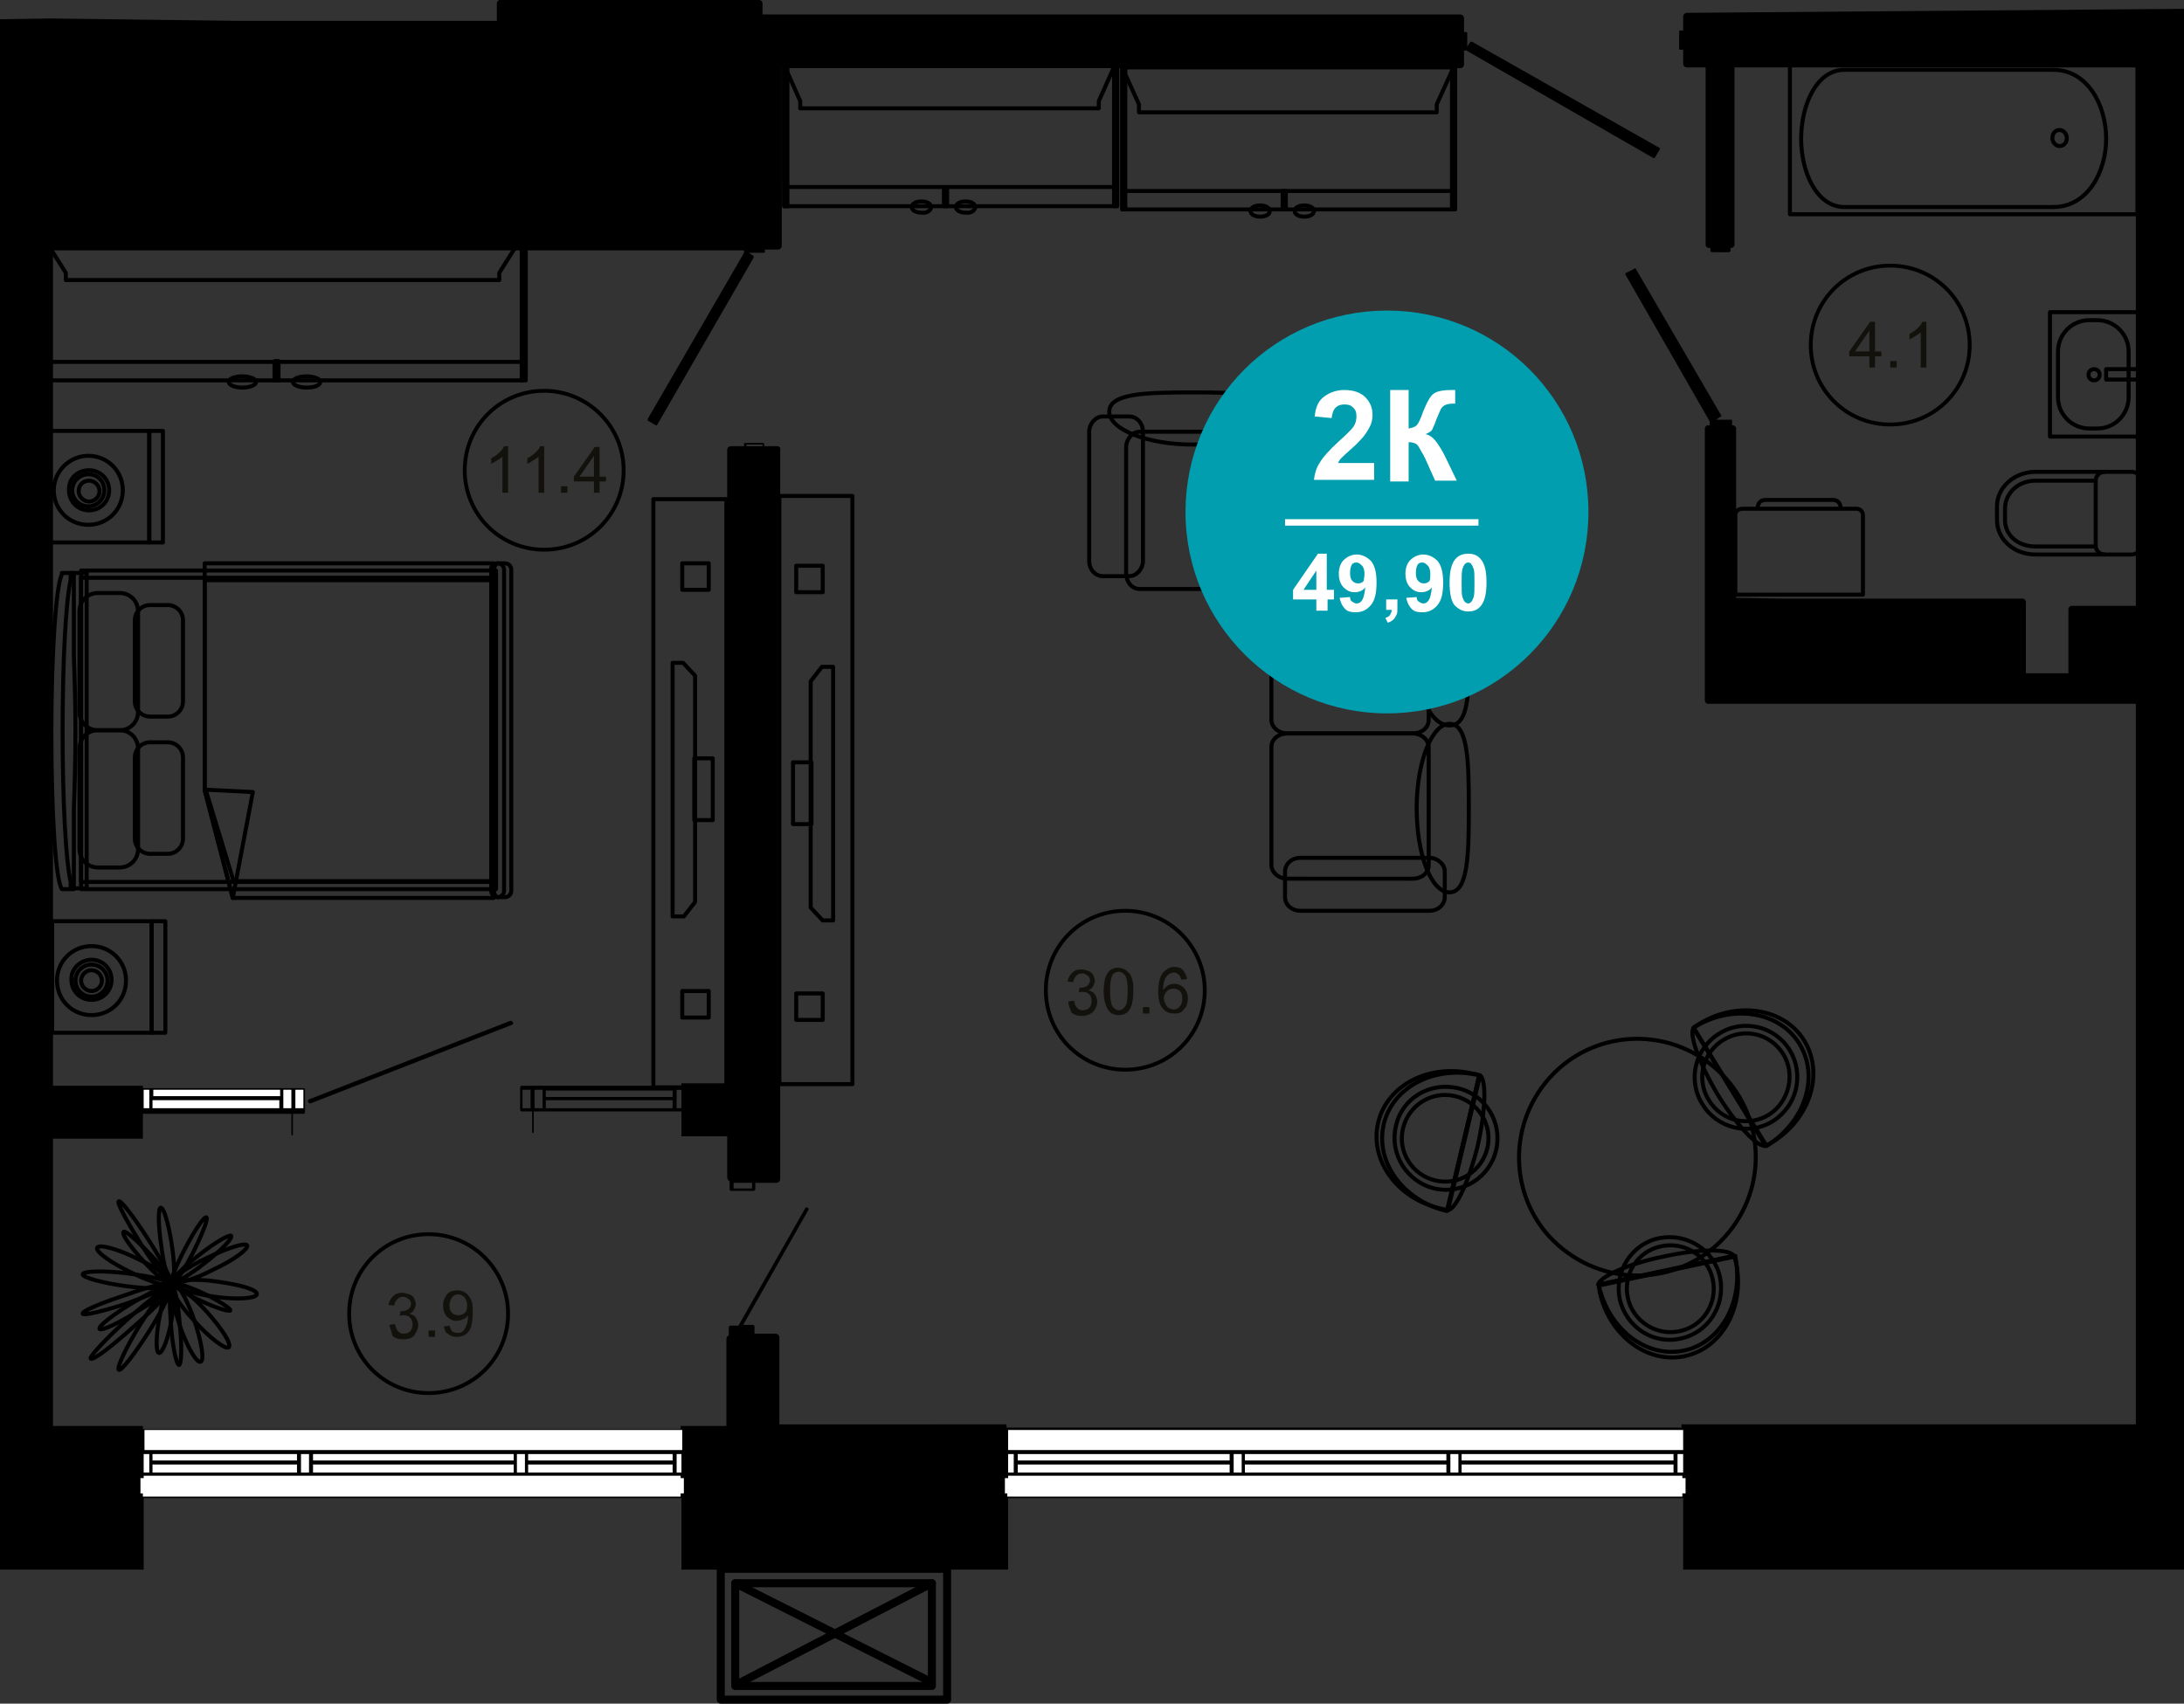 <?xml version="1.0" encoding="utf-8"?>
<!-- Generator: Adobe Illustrator 26.2.1, SVG Export Plug-In . SVG Version: 6.00 Build 0)  -->
<svg version="1.1" id="Слой_1" xmlns="http://www.w3.org/2000/svg" xmlns:xlink="http://www.w3.org/1999/xlink" x="0px" y="0px"
	 viewBox="0 0 272.1 212.3" style="enable-background:new 0 0 272.1 212.3;" xml:space="preserve">
<rect x="0" y="0" width="272.1" height="212.3" fill="#333333" stroke="none"/>
<style type="text/css">
	.st0{fill:#FFFFFF;}
	.st1{fill:none;stroke:#000000;stroke-width:0.5;stroke-linecap:round;stroke-linejoin:round;stroke-miterlimit:10;}
	.st2{fill:none;stroke:#000000;stroke-width:0.48;stroke-linecap:round;stroke-linejoin:round;stroke-miterlimit:10;}
	.st3{fill:#13110C;}
	.st4{fill:none;stroke:#000000;stroke-linecap:round;stroke-linejoin:round;stroke-miterlimit:10;}
	.st5{fill:#009EAE;}
	.st6{enable-background:new    ;}
</style>
<path d="M0,195.6h17.9v-8.9h67v8.9h40.7v-8.9h84.1v8.9h62.4V1.1l-61.9,0.5c-0.3,0-0.5,0.2-0.5,0.5v1.7h-0.4c-0.1,0-0.1,0.1-0.1,0.1
	v2.2c0,0.1,0.1,0.1,0.1,0.1h0.4v1.7c0,0.3,0.2,0.5,0.5,0.5h2.3v22.1c0,0.2,0.2,0.4,0.4,0.4h0.2v0.4c0,0.1,0.1,0.1,0.1,0.1h2.3
	c0.1,0,0.1-0.1,0.1-0.1v-0.4h0.1c0.2,0,0.4-0.2,0.4-0.4V8.4h50v67.1h-8c-0.2,0-0.4,0.2-0.4,0.4v8h-5.3V75c0-0.2-0.2-0.4-0.4-0.4
	h-29.8l-5.9-0.1V53.4c0-0.2-0.2-0.4-0.4-0.4h-0.1v-0.6c0-0.1-0.1-0.1-0.1-0.1h-1.9l0.6-0.4c0.1,0,0.1-0.1,0-0.2l-10.6-18.2
	c0-0.1-0.1-0.1-0.2,0l-1,0.5c0,0-0.1,0-0.1,0.1v0.1L213,52.5V53h-0.2c-0.2,0-0.4,0.2-0.4,0.4v21.7v12.2c0,0.2,0.2,0.4,0.4,0.4h39
	h14.3v89.8h-56.6v0.4h-84.1v-0.4H97.1v-10.8c0-0.3-0.2-0.5-0.5-0.5H94v-0.9c0-0.1-0.1-0.2-0.2-0.2h-1.2l8.1-14.3
	c0.1-0.1,0-0.3-0.1-0.3c-0.1-0.1-0.3,0-0.3,0.1L92,165.2h-1c-0.1,0-0.2,0.1-0.2,0.2v1c-0.2,0.1-0.3,0.3-0.3,0.5v10.8h-5.7v0.4h-67
	v-0.4H6.6v-35.8h11.2v-3.1h0.9H35h1.3v2.6c0,0.1,0.1,0.1,0.1,0.1l0.1-0.1v-2.6h1.3c0.1,0,0.2-0.1,0.2-0.2v-2.8
	c0-0.1-0.1-0.2-0.2-0.2h-1.4H35H18.7h-0.9v-0.3H6.6V31.2h86.1v0.3l-12,20.7c0,0.1,0,0.1,0,0.2l1,0.6c0,0,0,0,0.1,0l0,0
	c0,0,0.1,0,0.1-0.1l12-20.8c0-0.1,0-0.1,0-0.2l-0.6-0.4h1.9c0.1,0,0.1-0.1,0.1-0.1v-0.3h1.6c0.3,0,0.5-0.2,0.5-0.5V8.5h84.5
	c0.3,0,0.5-0.2,0.5-0.5V6.3h0.3L206,19.7c0,0,0,0,0.1,0c0,0,0.1,0,0.1-0.1l0.6-1v-0.1c0,0,0-0.1-0.1-0.1L183.4,5.2
	c-0.1,0-0.1,0-0.2,0l-0.4,0.6V4.1c0-0.1-0.1-0.1-0.1-0.1h-0.3V2.3c0-0.3-0.2-0.5-0.5-0.5H95V0.4C95,0.2,94.8,0,94.6,0H62.3
	c-0.2,0-0.4,0.2-0.4,0.4v2.2H29.6L6.2,2.3L0,2.4"/>
<path d="M96.8,55.6h-1.6v-0.3c0-0.1-0.1-0.1-0.1-0.1h-2.3c-0.1,0-0.1,0.1-0.1,0.1v0.3h-1.6c-0.3,0-0.5,0.2-0.5,0.5V135h-5.7v0.3
	h-0.8H67.8h-1.4H65c-0.1,0-0.2,0.1-0.2,0.2v2.8c0,0.1,0.1,0.2,0.2,0.2h1.3v2.6c0,0.1,0.1,0.1,0.1,0.1l0.1-0.1v-2.6h1.3h16.3h0.8v3.1
	h5.7v5.1c0,0.2,0.1,0.4,0.3,0.5v1c0,0.1,0.1,0.2,0.2,0.2h2.8c0.1,0,0.2-0.1,0.2-0.2v-0.8h2.6c0.3,0,0.5-0.2,0.5-0.5V56.2
	C97.3,55.8,97.1,55.6,96.8,55.6z M93,55.4h2v0.2h-2V55.4z M83.8,136.7H68v-0.8h15.8V136.7z M68,137.1h15.8v1H68V137.1z M65.1,135.8
	h1v2.3h-1V135.8z M66.6,135.8h1v2.3h-1V135.8z M84.3,138.1v-2.3h0.6v2.3H84.3z M93.7,148.1h-2.3v-0.7h2.3V148.1z"/>
<path d="M63.6,127.2L38.5,137c-0.1,0-0.2,0.2-0.1,0.3c0,0.1,0.1,0.2,0.2,0.2h0.1l25.1-9.8c0.1,0,0.2-0.2,0.1-0.3
	S63.8,127.2,63.6,127.2z"/>
<polygon points="92.9,31.7 93.7,32.2 81.8,52.8 81,52.3 "/>
<rect x="93" y="31.2" width="2" height="0.2"/>
<rect x="19.1" y="135.8" class="st0" width="15.8" height="0.8"/>
<rect x="36.8" y="135.8" class="st0" width="1" height="2.3"/>
<rect x="35.3" y="135.8" class="st0" width="1" height="2.3"/>
<rect x="19" y="137.1" class="st0" width="15.8" height="1"/>
<rect x="17.9" y="135.8" class="st0" width="0.7" height="2.3"/>
<path d="M92.1,165.6L92.1,165.6c0.1,0.1,0.1,0.1,0.2,0.1c0.1,0,0.1,0,0.2-0.1h1.2v0.7h-2.3v-0.7H92.1z"/>
<polygon points="202.9,34.1 203.6,33.7 214,51.7 213.2,52.2 "/>
<rect x="213.4" y="52.5" width="2" height="0.4"/>
<rect x="182.1" y="182.5" class="st0" width="26.4" height="1"/>
<rect x="155.1" y="182.5" class="st0" width="25.1" height="1"/>
<rect x="126.8" y="182.5" class="st0" width="26.4" height="1"/>
<rect x="17.9" y="181.2" class="st0" width="0.7" height="2.3"/>
<rect x="19" y="181.2" class="st0" width="18" height="0.8"/>
<rect x="19" y="182.5" class="st0" width="18" height="1"/>
<rect x="37.5" y="181.2" class="st0" width="1" height="2.3"/>
<polygon class="st0" points="60,181.2 64,181.2 64,182 39,182 39,181.2 "/>
<rect x="39" y="182.5" class="st0" width="25" height="1"/>
<rect x="64.4" y="181.2" class="st0" width="1" height="2.3"/>
<rect x="65.8" y="181.2" class="st0" width="18" height="0.8"/>
<rect x="65.8" y="182.5" class="st0" width="18" height="1"/>
<rect x="84.3" y="181.2" class="st0" width="0.6" height="2.3"/>
<path d="M125,186.1H85.5v-1.9h5.4c0.1,0,0.1,0,0.2,0h5.6c0.1,0,0.1,0,0.2,0h28L125,186.1L125,186.1z"/>
<rect x="125.6" y="181.2" class="st0" width="0.7" height="2.3"/>
<rect x="126.8" y="181.2" class="st0" width="26.4" height="0.8"/>
<rect x="153.7" y="181.2" class="st0" width="1" height="2.3"/>
<rect x="155.1" y="181.2" class="st0" width="25.1" height="0.8"/>
<rect x="180.7" y="181.2" class="st0" width="1" height="2.3"/>
<rect x="182.1" y="181.2" class="st0" width="26.4" height="0.8"/>
<rect x="209" y="181.2" class="st0" width="0.7" height="2.3"/>
<path d="M251.5,77.6v6.6C250.9,83.3,251.2,80,251.5,77.6z"/>
<rect x="209.4" y="4.2" width="0.3" height="1.9"/>
<rect x="213.4" y="31.1" width="2" height="0.3"/>
<polygon class="st0" points="209.7,180.7 208.8,180.7 181.9,180.7 180.4,180.7 154.8,180.7 153.4,180.7 126.5,180.7 125.6,180.7 
	125.6,178.2 209.7,178.2 209.7,180.7 "/>
<polygon class="st0" points="84.9,180.7 84.1,180.7 65.6,180.7 64.2,180.7 60,180.7 38.8,180.7 37.4,180.7 18.9,180.7 18,180.7 
	18,178.2 85,178.2 85,180.7 "/>
<rect x="182.4" y="4.2" width="0.2" height="1.9"/>
<polygon class="st0" points="17.5,186.1 17.5,184.2 17.9,184.2 17.9,183.9 18.8,183.9 37.3,183.9 38.7,183.9 64.1,183.9 65.5,183.9 
	84.8,183.9 84.8,184.2 85.2,184.2 85.2,186.1 84.8,186.1 84.8,186.5 17.8,186.5 17.8,186.1 "/>
<polygon class="st0" points="125.2,186.1 125.2,184.2 125.6,184.2 125.6,183.9 153.4,183.9 154.8,183.9 180.4,183.9 181.8,183.9 
	208.7,183.9 209.6,183.9 209.6,184.2 210,184.2 210,186.1 209.6,186.1 209.6,186.5 125.5,186.5 125.5,186.1 "/>
<polygon points="182.9,6.2 183.4,5.4 206.5,18.7 206,19.5 "/>
<g>
	<path class="st1" d="M21.5,159.8c-0.2-0.3,1.2-1.8,3.3-3.4c2-1.6,3.8-2.6,4-2.4c0.2,0.3-1.2,1.8-3.3,3.4
		C23.5,159,21.7,160,21.5,159.8L21.5,159.8z"/>
	<path class="st1" d="M21.5,159.7c0.4,0.1,0.3,2.1-0.1,4.6c-0.4,2.5-1.2,4.4-1.6,4.3c-0.4-0.1-0.4-2.1,0.1-4.6
		C20.3,161.5,21,159.7,21.5,159.7L21.5,159.7z"/>
	<path class="st1" d="M14.8,149.7c0.3-0.1,1.9,2,3.7,4.8s3,5.2,2.8,5.4c-0.3,0.1-1.9-2-3.7-4.8C15.8,152.2,14.5,149.8,14.8,149.7
		L14.8,149.7z"/>
	<path class="st1" d="M21.6,160c0.5-0.2,1.7,1.9,2.6,4.5c0.9,2.7,1.3,5,0.8,5.2s-1.7-1.9-2.6-4.5C21.5,162.4,21.1,160.1,21.6,160
		L21.6,160z"/>
	<path class="st1" d="M20,150.5c0.4-0.1,1,2,1.4,4.6s0.4,4.8,0,4.9c-0.3,0-1-2.1-1.3-4.7C19.7,152.7,19.7,150.6,20,150.5L20,150.5z"
		/>
	<path class="st1" d="M12.1,155.5c0.2-0.5,2.5,0.1,5.1,1.4c2.6,1.2,4.5,2.6,4.3,3.1s-2.5-0.1-5.1-1.4
		C13.9,157.4,11.9,156,12.1,155.5L12.1,155.5z"/>
	<path class="st1" d="M21.5,160c0.2,0.3-1.7,1.8-4.2,3.3c-2.5,1.6-4.7,2.6-4.9,2.3s1.7-1.8,4.2-3.3C19.2,160.8,21.4,159.7,21.5,160
		L21.5,160z"/>
	<path class="st1" d="M21.7,160c0.1-0.2,1.8,0.3,3.7,1.2c1.9,0.9,3.4,1.9,3.3,2.1c-0.1,0.2-1.8-0.3-3.7-1.2
		C23.1,161.2,21.6,160.3,21.7,160L21.7,160z"/>
	<path class="st1" d="M21.7,159.7c-0.2-0.5,1.6-1.8,4.2-3c2.5-1.2,4.7-1.9,4.9-1.5s-1.6,1.8-4.2,3C24.1,159.5,21.9,160.1,21.7,159.7
		L21.7,159.7z"/>
	<path class="st1" d="M21.5,160.2c0.2,0.2-1.8,2.5-4.7,5c-2.8,2.5-5.2,4.4-5.5,4.1c-0.2-0.2,1.9-2.5,4.7-5
		C18.8,161.8,21.2,160,21.5,160.2L21.5,160.2z"/>
	<path class="st1" d="M10.3,158.8c0-0.4,2.6-0.5,5.7-0.1c3.1,0.4,5.6,1,5.6,1.5c-0.1,0.4-2.6,0.5-5.7,0.1
		C12.8,159.9,10.3,159.2,10.3,158.8L10.3,158.8z"/>
	<path class="st1" d="M21.5,160.2c0.4-0.3,2.3,1.1,4.2,3.2c1.9,2.1,3.2,4.1,2.8,4.5c-0.4,0.3-2.3-1.1-4.2-3.2
		C22.3,162.6,21.1,160.6,21.5,160.2L21.5,160.2z"/>
	<path class="st1" d="M25.7,151.7c0.3,0.1-0.5,2.1-1.7,4.5c-1.2,2.3-2.4,4.1-2.7,4s0.5-2.2,1.7-4.5S25.4,151.6,25.7,151.7
		L25.7,151.7z"/>
	<path class="st1" d="M21.8,160c0-0.5,2.4-0.7,5.2-0.3c2.9,0.4,5.1,1,5,1.6c-0.1,0.5-2.4,0.7-5.2,0.3
		C23.9,161.2,21.7,160.5,21.8,160L21.8,160z"/>
	<path class="st1" d="M15.4,153.5c0.2-0.2,1.7,1.1,3.4,2.9s2.8,3.5,2.6,3.7c-0.3,0.2-1.8-1.1-3.5-2.9
		C16.3,155.4,15.1,153.8,15.4,153.5L15.4,153.5z"/>
	<path class="st1" d="M14.8,170.7c-0.3-0.2,0.9-2.8,2.7-5.7c1.8-2.9,3.6-5.2,3.9-5c0.3,0.2-0.9,2.8-2.7,5.7
		C16.8,168.7,15.1,170.9,14.8,170.7L14.8,170.7z"/>
	<path class="st1" d="M21.4,160.1c0.3,0,0.8,2.2,1,5c0.3,2.7,0.2,5-0.1,5s-0.8-2.2-1-5C21.1,162.4,21.1,160.1,21.4,160.1L21.4,160.1
		z"/>
	<path class="st1" d="M21.2,160c0.1,0.3-2.3,1.3-5.3,2.4c-3,1-5.6,1.6-5.6,1.3c-0.1-0.3,2.2-1.3,5.3-2.3
		C18.6,160.3,21.2,159.7,21.2,160L21.2,160z"/>
</g>
<g>
	<g>
		<polygon class="st1" points="138.9,25.7 138.9,25.7 97.7,25.7 97.7,25.7 97.7,23.4 97.7,8.1 99.7,12.6 99.7,13.5 136.9,13.5 
			136.9,12.6 138.9,8.1 138.9,23.4 		"/>
		<g>
			<rect x="97.7" y="7.9" class="st1" width="41.2" height="15.4"/>
		</g>
	</g>
	<rect x="97.7" y="23.4" class="st1" width="0.4" height="2.3"/>
	<rect x="117.6" y="23.4" class="st1" width="0.4" height="2.3"/>
	<rect x="138.8" y="23.4" class="st1" width="0.4" height="2.3"/>
	<rect x="97.7" y="7.9" class="st1" width="0.4" height="15.4"/>
	<rect x="138.8" y="7.9" class="st1" width="0.4" height="15.4"/>
	<path class="st1" d="M116,25.8c0-0.4-0.5-0.7-1.2-0.7s-1.2,0.3-1.2,0.7c0,0.4,0.5,0.7,1.2,0.7C115.5,26.6,116,26.2,116,25.8z"/>
	<path class="st1" d="M121.5,25.8c0-0.4-0.5-0.7-1.2-0.7s-1.2,0.3-1.2,0.7c0,0.4,0.5,0.7,1.2,0.7C121,26.6,121.5,26.2,121.5,25.8z"
		/>
</g>
<g>
	<g>
		<polygon class="st1" points="181,26.1 181,26.1 139.9,26.1 139.9,26.1 139.9,23.8 139.9,8.6 141.9,13 141.9,14 179,14 179,13 
			181,8.6 181,23.8 		"/>
		<g>
			<rect x="139.9" y="8.4" class="st1" width="41.2" height="15.4"/>
		</g>
	</g>
	<rect x="139.8" y="23.8" class="st1" width="0.4" height="2.3"/>
	<rect x="159.8" y="23.8" class="st1" width="0.4" height="2.3"/>
	<rect x="180.9" y="23.8" class="st1" width="0.4" height="2.3"/>
	<rect x="139.8" y="8.4" class="st1" width="0.4" height="15.4"/>
	<rect x="180.9" y="8.4" class="st1" width="0.4" height="15.4"/>
	<path class="st1" d="M158.2,26.3c0-0.4-0.5-0.7-1.2-0.7s-1.2,0.3-1.2,0.7c0,0.4,0.5,0.7,1.2,0.7S158.2,26.7,158.2,26.3z"/>
	<path class="st1" d="M163.7,26.3c0-0.4-0.5-0.7-1.2-0.7s-1.2,0.3-1.2,0.7c0,0.4,0.5,0.7,1.2,0.7S163.7,26.7,163.7,26.3z"/>
</g>
<g>
	<g>
		<path class="st1" d="M266.3,26.7V7.8H223v18.9H266.3z"/>
	</g>
	<g>
		<path class="st1" d="M255.8,25.8h-26c-3.5,0-5.4-4.4-5.4-8.5c0-4.2,1.9-8.6,5.4-8.6h26"/>
	</g>
	<g>
		<path class="st1" d="M255.8,8.7c4.3,0,6.6,4.4,6.6,8.6c0,4.1-2.3,8.5-6.6,8.5"/>
	</g>
	<g>
		<path class="st1" d="M257.5,17.2c0,0.6-0.4,1-0.9,1s-0.9-0.5-0.9-1c0-0.6,0.4-1,0.9-1C257.1,16.2,257.5,16.7,257.5,17.2z"/>
	</g>
</g>
<g>
	<path class="st1" d="M7.7,71.4v0.2C7,72.9,6.4,81.2,6.4,91.2s0.5,18.3,1.3,19.6l0,0h1.5v-10c0.1-2.8,0.2-6.1,0.2-9.6
		s-0.1-6.7-0.2-9.6V71.4H7.7z"/>
	<path class="st1" d="M8.8,72.3c-0.6,2.6-1,10-1,18.8s0.4,16.2,1,18.8v0.8h2V71.4h-2V72.3z"/>
	<rect x="10.1" y="71.1" class="st1" width="51.7" height="39.7"/>
	<rect x="10.1" y="72" class="st1" width="51.7" height="37.9"/>
	<path class="st1" d="M62,70.2c-0.3,0-0.6,0.8-0.6,1.7v38.2c0,1,0.3,1.7,0.6,1.7h0.9l0,0l0,0c0.5,0,0.8-0.4,0.8-0.8V71
		c0-0.5-0.4-0.8-0.8-0.8l0,0l0,0L62,70.2L62,70.2z"/>
	<path class="st1" d="M62,70.2c0.5,0,0.8,0.4,0.8,0.8v40c0,0.5-0.4,0.8-0.8,0.8l0,0c-0.5,0-0.8-0.4-0.8-0.8V71
		C61.1,70.6,61.5,70.2,62,70.2L62,70.2z"/>
	<g>
		<path class="st1" d="M14.9,91c1.3,0,2.3,1,2.3,2.3v12.5c0,1.3-1,2.3-2.3,2.3h-2.7c-1.3,0-2.3-1-2.3-2.3V93.3c0-1.3,1-2.3,2.3-2.3
			H14.9z"/>
	</g>
	<g>
		<path class="st1" d="M20.9,92.5c1,0,1.9,0.8,1.9,1.9v10.1c0,1-0.8,1.9-1.9,1.9h-2.2c-1,0-1.9-0.8-1.9-1.9V94.4
			c0-1,0.8-1.9,1.9-1.9H20.9z"/>
	</g>
	<g>
		<path class="st1" d="M14.9,73.9c1.3,0,2.3,1,2.3,2.3v12.5c0,1.3-1,2.3-2.3,2.3h-2.7c-1.3,0-2.3-1-2.3-2.3V76.2
			c0-1.3,1-2.3,2.3-2.3H14.9z"/>
	</g>
	<g>
		<path class="st1" d="M20.9,75.4c1,0,1.9,0.8,1.9,1.9v10.1c0,1-0.8,1.9-1.9,1.9h-2.2c-1,0-1.9-0.8-1.9-1.9V77.3
			c0-1,0.8-1.9,1.9-1.9H20.9z"/>
	</g>
	<polygon class="st1" points="61.5,70.2 61.5,111.9 29,111.9 25.5,98.5 25.5,70.2 	"/>
	<polygon class="st1" points="61.5,72.3 61.5,109.8 29.1,109.8 25.5,98 25.5,72.3 	"/>
	<polygon class="st1" points="29,111.9 29,111.9 25.5,98.4 31.5,98.7 	"/>
</g>
<g>
	<rect x="6.2" y="53.7" class="st1" width="12.4" height="13.9"/>
	<rect x="18.6" y="53.7" class="st1" width="1.7" height="13.9"/>
	<g>
		<path class="st1" d="M11.1,58.6c1.4,0,2.5,1.1,2.5,2.5s-1.1,2.5-2.5,2.5s-2.5-1.1-2.5-2.5C8.5,59.7,9.6,58.6,11.1,58.6z"/>
		<path class="st1" d="M6.7,61.1c0,2.4,1.9,4.3,4.3,4.3c2.4,0,4.3-1.9,4.3-4.3s-1.9-4.3-4.3-4.3C8.7,56.8,6.7,58.7,6.7,61.1z
			 M13,61.1c0,1.1-0.9,2-2,2s-2-0.9-2-2s0.9-2,2-2C12.2,59.1,13,60,13,61.1z"/>
		<path class="st1" d="M11.1,59.9c0.7,0,1.3,0.6,1.3,1.3c0,0.7-0.6,1.3-1.3,1.3s-1.3-0.6-1.3-1.3C9.8,60.4,10.4,59.9,11.1,59.9z"/>
	</g>
</g>
<g>
	<rect x="6.5" y="114.8" class="st1" width="12.4" height="13.9"/>
	<rect x="18.9" y="114.8" class="st1" width="1.7" height="13.9"/>
	<g>
		<path class="st1" d="M11.4,119.6c1.4,0,2.5,1.1,2.5,2.5s-1.1,2.5-2.5,2.5s-2.5-1.1-2.5-2.5C8.8,120.8,10,119.6,11.4,119.6z"/>
		<path class="st1" d="M7.1,122.2c0,2.4,1.9,4.3,4.3,4.3c2.4,0,4.3-1.9,4.3-4.3s-1.9-4.3-4.3-4.3C9,117.9,7.1,119.8,7.1,122.2z
			 M13.4,122.2c0,1.1-0.9,2-2,2s-2-0.9-2-2s0.9-2,2-2S13.4,121.1,13.4,122.2z"/>
		<path class="st1" d="M11.4,120.9c0.7,0,1.3,0.6,1.3,1.3c0,0.7-0.6,1.3-1.3,1.3s-1.3-0.6-1.3-1.3S10.7,120.9,11.4,120.9z"/>
	</g>
</g>
<g>
	<g>
		<polygon class="st1" points="65.1,47.4 65.1,47.4 5.3,47.4 5.3,47.4 5.3,45 5.3,29.4 8.2,34 8.2,34.9 62.2,34.9 62.2,34 
			65.1,29.4 65.1,45 		"/>
		<g>
			<rect x="5.3" y="29.2" class="st1" width="60" height="15.9"/>
		</g>
	</g>
	<rect x="5.2" y="45" class="st1" width="0.5" height="2.4"/>
	<rect x="34.2" y="45" class="st1" width="0.5" height="2.4"/>
	<rect x="65" y="45" class="st1" width="0.5" height="2.4"/>
	<rect x="5.2" y="29.2" class="st1" width="0.5" height="15.9"/>
	<rect x="65" y="29.2" class="st1" width="0.5" height="15.9"/>
	<path class="st1" d="M31.9,47.6c0-0.4-0.8-0.7-1.7-0.7c-1,0-1.7,0.3-1.7,0.7c0,0.4,0.8,0.7,1.7,0.7C31.1,48.3,31.9,48,31.9,47.6z"
		/>
	<path class="st1" d="M39.9,47.6c0-0.4-0.8-0.7-1.7-0.7c-1,0-1.7,0.3-1.7,0.7c0,0.4,0.8,0.7,1.7,0.7C39.2,48.3,39.9,48,39.9,47.6z"
		/>
</g>
<g>
	<g>
		<path class="st1" d="M90.5,62.2v73.3h-9.1V62.2H90.5z"/>
	</g>
	<g>
		<path class="st1" d="M88.3,123.5v3.3H85v-3.3H88.3z"/>
	</g>
	<g>
		<path class="st1" d="M88.3,70.2v3.3H85v-3.3H88.3z"/>
	</g>
	<g>
		<path class="st1" d="M88.8,94.5v7.7h-2.3v-7.7H88.8z"/>
	</g>
	<path class="st1" d="M85.1,82.6h-1.3v31.6h1.4l1.4-1.8V84.2L85.1,82.6z"/>
</g>
<g>
	<g>
		<path class="st1" d="M184.1,142.8c1-4.4,1.1-8.2,0.3-8.8l-4,16.8C181.4,150.7,183,147.2,184.1,142.8z"/>
		<path class="st1" d="M171.7,139.9c-1.1,4.7,2.4,9.5,7.8,10.7c0.3,0.1,0.5,0.1,0.8,0.2l4-16.8c-0.3-0.1-0.5-0.2-0.8-0.2
			C178.1,132.5,172.8,135.2,171.7,139.9z"/>
		<path class="st1" d="M184.3,134L184.3,134c-5.5-1.3-10.8,1.4-11.9,6.1s2.4,9.5,7.8,10.8h0.1L184.3,134z"/>
		<path class="st1" d="M181.6,135.6c3.5,0.8,5.6,4.3,4.8,7.7c-0.8,3.5-4.3,5.6-7.7,4.8c-3.4-0.8-5.6-4.3-4.8-7.7
			C174.6,136.9,178.1,134.8,181.6,135.6z"/>
		<path class="st1" d="M181.3,136.6c2.9,0.7,4.7,3.6,4,6.5s-3.6,4.7-6.5,4s-4.7-3.6-4-6.5C175.5,137.7,178.4,135.9,181.3,136.6z"/>
	</g>
	<g>
		<path class="st1" d="M214,136.4c2.4,3.9,5,6.6,6,6.4l-9-14.7C210.4,128.9,211.7,132.5,214,136.4z"/>
		<path class="st1" d="M224.8,129.7c-2.5-4.1-8.4-5-13.1-2.1c-0.2,0.1-0.5,0.3-0.7,0.5l9,14.7c0.2-0.1,0.5-0.3,0.7-0.4
			C225.5,139.5,227.3,133.8,224.8,129.7z"/>
		<path class="st1" d="M220.1,142.8L220.1,142.8c4.8-3,6.6-8.6,4.1-12.7s-8.4-5-13.1-2.1c0,0-0.1,0-0.1,0.1L220.1,142.8z"/>
		<path class="st1" d="M220.9,139.7c-3,1.9-7,0.9-8.8-2.1c-1.9-3-0.9-7,2.1-8.8c3-1.9,7-0.9,8.8,2.1
			C224.8,133.9,223.9,137.8,220.9,139.7z"/>
		<path class="st1" d="M220.4,138.9c-2.6,1.6-5.9,0.8-7.5-1.8c-1.6-2.6-0.8-5.9,1.8-7.5s5.9-0.8,7.5,1.8
			C223.7,133.9,222.9,137.3,220.4,138.9z"/>
	</g>
	<g>
		<path class="st1" d="M207.2,156.6c-4.4,0.9-7.9,2.5-8.1,3.5l16.9-3.6C215.5,155.6,211.7,155.6,207.2,156.6z"/>
		<path class="st1" d="M209.9,169c4.7-1,7.5-6.2,6.4-11.6c-0.1-0.3-0.1-0.5-0.2-0.8l-16.9,3.6c0,0.3,0.1,0.5,0.1,0.8
			C200.5,166.4,205.2,170,209.9,169z"/>
		<path class="st1" d="M199.2,160.1v0.1c1.2,5.4,5.9,9.1,10.6,8.1c4.7-1,7.5-6.2,6.4-11.7v-0.1L199.2,160.1z"/>
		<path class="st1" d="M201.8,161.9c-0.7-3.5,1.5-6.9,4.9-7.6c3.5-0.7,6.9,1.5,7.6,4.9c0.7,3.5-1.5,6.9-4.9,7.6
			C206,167.6,202.6,165.4,201.8,161.9z"/>
		<path class="st1" d="M202.8,161.7c-0.6-2.9,1.2-5.8,4.2-6.4c2.9-0.6,5.8,1.2,6.4,4.2c0.6,2.9-1.2,5.8-4.2,6.4
			C206.3,166.5,203.4,164.6,202.8,161.7z"/>
	</g>
	<g>
		<path class="st1" d="M192.1,135.5c4.8-6.6,14-8,20.6-3.2s8,14,3.2,20.6s-14,8-20.6,3.2C188.7,151.4,187.3,142.1,192.1,135.5z"/>
	</g>
</g>
<g>
	<g>
		<path class="st1" d="M160.4,109.5c-1.1,0-2-0.8-2-1.7V93.1c0-1,0.9-1.7,2-1.7H176c1.1,0,2,0.8,2,1.7v14.7c0,1-0.9,1.7-2,1.7H160.4
			z"/>
	</g>
	<g>
		<path class="st1" d="M160.4,91.4c-1.1,0-2-0.8-2-1.7V75c0-1,0.9-1.7,2-1.7H176c1.1,0,2,0.8,2,1.7v14.7c0,1-0.9,1.7-2,1.7H160.4z"
			/>
	</g>
	<g>
		<path class="st1" d="M160.4,73.2c-1.1,0-2-0.8-2-1.8V56c0-1,0.9-1.8,2-1.8H176c1.1,0,2,0.8,2,1.8v15.4c0,1-0.9,1.8-2,1.8H160.4z"
			/>
	</g>
	<g>
		<path class="st1" d="M162,113.5c-1,0-1.9-0.7-1.9-1.7v-3.2c0-0.9,0.8-1.7,1.9-1.7h16.1c1,0,1.9,0.8,1.9,1.7v3.2
			c0,0.9-0.8,1.7-1.9,1.7H162z"/>
	</g>
	<g>
		<path class="st1" d="M180.6,111.2c-2.3,0-4.1-4.7-4.1-10.5s1.9-10.5,4.1-10.5c2.3,0,2.4,4.7,2.4,10.5
			C183,106.5,182.9,111.2,180.6,111.2z"/>
	</g>
	<g>
		<path class="st1" d="M180.6,90.4c-2.3,0-4.1-3.8-4.1-8.4s1.9-8.4,4.1-8.4c2.3,0,2.4,3.8,2.4,8.4C183,86.7,182.9,90.4,180.6,90.4z"
			/>
	</g>
	<g>
		<path class="st1" d="M180.6,73.8c-2.3,0-4.1-4.6-4.1-10.4c0-5.7,1.9-10.4,4.1-10.4c2.3,0,2.4,4.6,2.4,10.4
			C183,69.2,182.9,73.8,180.6,73.8z"/>
	</g>
	<g>
		<path class="st1" d="M158.4,71.4c0,1.1-0.8,2-1.7,2H142c-1,0-1.7-0.9-1.7-2V55.8c0-1.1,0.8-2,1.7-2h14.7c1,0,1.7,0.9,1.7,2V71.4z"
			/>
	</g>
	<g>
		<path class="st1" d="M142.4,69.9c0,1-0.8,1.9-1.7,1.9h-3.3c-0.9,0-1.7-0.8-1.7-1.9V53.8c0-1,0.8-1.9,1.7-1.9h3.3
			c0.9,0,1.7,0.8,1.7,1.9V69.9z"/>
	</g>
	<g>
		<path class="st1" d="M159,51.3c0,2.3-4.6,4.1-10.4,4.1c-5.7,0-10.4-1.9-10.4-4.1c0-2.3,4.6-2.4,10.4-2.4
			C154.3,48.9,159,49,159,51.3z"/>
	</g>
	<g>
		<path class="st1" d="M179.9,51.3c0,2.3-4.6,4.1-10.4,4.1c-5.7,0-10.4-1.9-10.4-4.1c0-2.3,4.6-2.4,10.4-2.4S179.9,49,179.9,51.3z"
			/>
	</g>
</g>
<g>
	<g>
		<path class="st1" d="M262.2,69.1h-8.6c-2.7,0-4.8-1.9-4.8-4.3v-1.7c0-2.4,2.2-4.3,4.8-4.3h8.6"/>
	</g>
	<g>
		<path class="st1" d="M261.1,68v-8.1c0-0.6,0.5-1.1,1.1-1.1h3.4c0.6,0,1.1,0.5,1.1,1.1V68c0,0.6-0.5,1.1-1.1,1.1h-3.4
			C261.6,69.1,261.1,68.6,261.1,68z"/>
	</g>
	<g>
		<path class="st1" d="M261,68.1h-7.4c-2.2,0-3.8-1.4-3.8-3.3v-1.4c0-2,1.7-3.5,3.8-3.5h7.4"/>
	</g>
</g>
<g>
	<rect x="255.4" y="38.9" class="st1" width="11.1" height="15.5"/>
	<path class="st1" d="M256.4,49.5v-5.7c0-2.1,1.7-3.9,3.9-3.9h1c2.1,0,3.9,1.7,3.9,3.9v5.7c0,2.1-1.7,3.9-3.9,3.9h-1
		C258.2,53.4,256.4,51.7,256.4,49.5z"/>
	<ellipse class="st1" cx="260.9" cy="46.7" rx="0.7" ry="0.7"/>
	<rect x="262.4" y="46" class="st1" width="4.1" height="1.3"/>
</g>
<g>
	<g>
		<path class="st1" d="M217.1,63.4h14.2c0.5,0,0.8,0.4,0.8,0.8v9.9h-15.9v-9.9C216.2,63.7,216.6,63.4,217.1,63.4z"/>
	</g>
	<g>
		<path class="st1" d="M219,63.2c0-0.5,0.4-0.9,0.9-0.9h8.5c0.5,0,0.9,0.4,0.9,0.9"/>
	</g>
</g>
<g>
	<g>
		<path class="st1" d="M97.1,135.1V61.8h9.1v73.3H97.1z"/>
	</g>
	<g>
		<path class="st1" d="M99.2,73.8v-3.3h3.3v3.3H99.2z"/>
	</g>
	<g>
		<path class="st1" d="M99.2,127.1v-3.3h3.3v3.3H99.2z"/>
	</g>
	<g>
		<path class="st1" d="M98.8,102.7V95h2.3v7.7H98.8z"/>
	</g>
	<path class="st1" d="M102.5,114.7h1.3V83.1h-1.4l-1.4,1.8v28.2L102.5,114.7z"/>
</g>
<path class="st2" d="M235.5,33.1c-5.5,0-9.9,4.4-9.9,9.9s4.4,9.9,9.9,9.9s9.9-4.4,9.9-9.9S241,33.1,235.5,33.1"/>
<g>
	<path class="st3" d="M232.9,45.8v-1.4h-2.5v-0.6l2.6-3.7h0.6v3.7h0.8v0.6h-0.8v1.4H232.9z M232.9,43.8v-2.6l-1.8,2.6H232.9z"/>
	<path class="st3" d="M235.5,45.8V45h0.8v0.8H235.5z"/>
	<path class="st3" d="M240,45.8h-0.7v-4.4c-0.2,0.2-0.4,0.3-0.7,0.5s-0.5,0.3-0.7,0.4v-0.7c0.4-0.2,0.7-0.4,1-0.7s0.5-0.5,0.6-0.8
		h0.5L240,45.8L240,45.8z"/>
</g>
<path class="st2" d="M140.2,113.5c-5.5,0-9.9,4.4-9.9,9.9s4.4,9.9,9.9,9.9s9.9-4.4,9.9-9.9C150.1,118,145.7,113.5,140.2,113.5"/>
<g>
	<path class="st3" d="M133.1,124.8l0.7-0.1c0.1,0.4,0.2,0.7,0.4,0.9c0.2,0.2,0.4,0.3,0.7,0.3s0.6-0.1,0.8-0.3
		c0.2-0.2,0.3-0.5,0.3-0.9c0-0.3-0.1-0.6-0.3-0.8c-0.2-0.2-0.5-0.3-0.8-0.3c-0.1,0-0.3,0-0.5,0.1l0.1-0.6h0.1c0.3,0,0.6-0.1,0.8-0.2
		c0.2-0.2,0.4-0.4,0.4-0.7c0-0.3-0.1-0.5-0.3-0.6c-0.2-0.2-0.4-0.3-0.7-0.3s-0.5,0.1-0.7,0.3c-0.2,0.2-0.3,0.4-0.4,0.8l-0.7-0.1
		c0.1-0.5,0.3-0.8,0.6-1.1c0.3-0.3,0.7-0.4,1.1-0.4c0.3,0,0.6,0.1,0.9,0.2c0.3,0.1,0.5,0.3,0.6,0.5s0.2,0.5,0.2,0.7
		s-0.1,0.5-0.2,0.7s-0.3,0.4-0.6,0.5c0.3,0.1,0.6,0.2,0.8,0.5s0.3,0.6,0.3,0.9c0,0.5-0.2,0.9-0.5,1.3c-0.4,0.3-0.8,0.5-1.4,0.5
		c-0.5,0-0.9-0.1-1.3-0.4C133.3,125.6,133.1,125.3,133.1,124.8z"/>
	<path class="st3" d="M137.5,123.5c0-0.7,0.1-1.2,0.2-1.6c0.1-0.4,0.3-0.7,0.6-1c0.3-0.2,0.6-0.3,1-0.3c0.3,0,0.6,0.1,0.8,0.2
		s0.4,0.3,0.6,0.5c0.2,0.2,0.3,0.5,0.4,0.9c0.1,0.3,0.1,0.8,0.1,1.4c0,0.7-0.1,1.2-0.2,1.6c-0.1,0.4-0.3,0.7-0.6,1
		c-0.3,0.2-0.6,0.3-1,0.3c-0.6,0-1-0.2-1.3-0.6C137.7,125.3,137.5,124.5,137.5,123.5z M138.3,123.5c0,0.9,0.1,1.6,0.3,1.9
		s0.5,0.5,0.8,0.5s0.6-0.2,0.8-0.5s0.3-0.9,0.3-1.9c0-0.9-0.1-1.6-0.3-1.9s-0.5-0.5-0.8-0.5s-0.6,0.1-0.8,0.4
		C138.4,121.9,138.3,122.5,138.3,123.5z"/>
	<path class="st3" d="M142.4,126.3v-0.8h0.8v0.8H142.4z"/>
	<path class="st3" d="M147.9,122l-0.7,0.1c-0.1-0.3-0.2-0.5-0.3-0.6c-0.2-0.2-0.4-0.3-0.7-0.3c-0.2,0-0.4,0.1-0.6,0.2
		c-0.2,0.2-0.4,0.4-0.5,0.7c-0.1,0.3-0.2,0.8-0.2,1.3c0.2-0.3,0.4-0.4,0.6-0.6c0.2-0.1,0.5-0.2,0.8-0.2c0.5,0,0.9,0.2,1.2,0.5
		s0.5,0.8,0.5,1.3c0,0.4-0.1,0.7-0.2,1c-0.2,0.3-0.4,0.5-0.6,0.7c-0.3,0.2-0.6,0.2-0.9,0.2c-0.6,0-1.1-0.2-1.4-0.6
		c-0.4-0.4-0.6-1.1-0.6-2.1c0-1.1,0.2-1.9,0.6-2.4c0.4-0.4,0.8-0.7,1.4-0.7c0.5,0,0.8,0.1,1.1,0.4
		C147.6,121.2,147.8,121.5,147.9,122z M145,124.4c0,0.2,0.1,0.5,0.2,0.7c0.1,0.2,0.2,0.4,0.4,0.5s0.4,0.2,0.6,0.2
		c0.3,0,0.6-0.1,0.8-0.4c0.2-0.2,0.3-0.6,0.3-1s-0.1-0.7-0.3-0.9c-0.2-0.2-0.5-0.3-0.8-0.3s-0.6,0.1-0.8,0.3
		C145.1,123.8,145,124.1,145,124.4z"/>
</g>
<path class="st2" d="M67.8,48.7c-5.5,0-9.9,4.4-9.9,9.9s4.4,9.9,9.9,9.9s9.9-4.4,9.9-9.9C77.7,53.1,73.2,48.7,67.8,48.7"/>
<g>
	<path class="st3" d="M63.3,61.4h-0.7v-4.5c-0.2,0.2-0.4,0.3-0.7,0.5s-0.5,0.3-0.7,0.4v-0.7c0.4-0.2,0.7-0.4,1-0.7s0.5-0.5,0.6-0.8
		h0.5L63.3,61.4L63.3,61.4z"/>
	<path class="st3" d="M67.8,61.4h-0.7v-4.5c-0.2,0.2-0.4,0.3-0.7,0.5s-0.5,0.3-0.7,0.4v-0.7c0.4-0.2,0.7-0.4,1-0.7s0.5-0.5,0.6-0.8
		h0.5L67.8,61.4L67.8,61.4z"/>
	<path class="st3" d="M69.9,61.4v-0.8h0.8v0.8H69.9z"/>
	<path class="st3" d="M74,61.4V60h-2.5v-0.6l2.6-3.7h0.6v3.7h0.8V60h-0.8v1.4H74z M74,59.4v-2.6l-1.8,2.6H74z"/>
</g>
<path class="st2" d="M53.4,153.8c-5.5,0-9.9,4.4-9.9,9.9s4.4,9.9,9.9,9.9s9.9-4.4,9.9-9.9C63.3,158.3,58.9,153.8,53.4,153.8"/>
<g>
	<path class="st3" d="M48.5,165.1l0.7-0.1c0.1,0.4,0.2,0.7,0.4,0.9s0.4,0.3,0.7,0.3s0.6-0.1,0.8-0.3s0.3-0.5,0.3-0.9
		c0-0.3-0.1-0.6-0.3-0.8s-0.5-0.3-0.8-0.3c-0.1,0-0.3,0-0.5,0.1l0.1-0.6H50c0.3,0,0.6-0.1,0.8-0.2s0.4-0.4,0.4-0.7
		c0-0.3-0.1-0.5-0.3-0.6c-0.2-0.2-0.4-0.3-0.7-0.3s-0.5,0.1-0.7,0.3s-0.3,0.4-0.4,0.8l-0.7-0.1c0.1-0.5,0.3-0.8,0.6-1.1
		c0.3-0.3,0.7-0.4,1.1-0.4c0.3,0,0.6,0.1,0.9,0.2c0.3,0.1,0.5,0.3,0.6,0.5s0.2,0.5,0.2,0.7s-0.1,0.5-0.2,0.7s-0.3,0.4-0.6,0.5
		c0.3,0.1,0.6,0.2,0.8,0.5s0.3,0.6,0.3,0.9c0,0.5-0.2,0.9-0.5,1.3s-0.8,0.5-1.4,0.5c-0.5,0-0.9-0.1-1.3-0.4
		C48.8,165.9,48.6,165.6,48.5,165.1z"/>
	<path class="st3" d="M53.4,166.6v-0.8h0.8v0.8H53.4z"/>
	<path class="st3" d="M55.3,165.3l0.7-0.1c0.1,0.3,0.2,0.5,0.3,0.7c0.2,0.1,0.4,0.2,0.6,0.2c0.2,0,0.4,0,0.6-0.1
		c0.2-0.1,0.3-0.2,0.4-0.4c0.1-0.2,0.2-0.4,0.3-0.7s0.1-0.6,0.1-0.9v-0.1c-0.1,0.2-0.3,0.4-0.6,0.5c-0.2,0.1-0.5,0.2-0.8,0.2
		c-0.5,0-0.9-0.2-1.2-0.5s-0.5-0.8-0.5-1.4s0.2-1,0.5-1.4s0.8-0.5,1.3-0.5c0.4,0,0.7,0.1,1,0.3c0.3,0.2,0.5,0.5,0.7,0.9
		s0.2,0.9,0.2,1.6s-0.1,1.3-0.2,1.7s-0.4,0.8-0.7,1s-0.7,0.3-1.1,0.3c-0.4,0-0.8-0.1-1.1-0.4C55.5,166.1,55.4,165.7,55.3,165.3z
		 M58.2,162.7c0-0.4-0.1-0.7-0.3-1c-0.2-0.2-0.5-0.4-0.8-0.4s-0.6,0.1-0.8,0.4s-0.3,0.6-0.3,1s0.1,0.7,0.3,0.9s0.5,0.3,0.8,0.3
		s0.6-0.1,0.8-0.3C58.1,163.5,58.2,163.1,58.2,162.7z"/>
</g>
<g>
	<rect x="89.8" y="195.5" class="st4" width="28.2" height="16.3"/>
	<rect x="91.6" y="197.3" class="st4" width="24.5" height="12.8"/>
	<line class="st4" x1="91.6" y1="210" x2="116.1" y2="197.3"/>
	<line class="st4" x1="91.6" y1="197.3" x2="115.8" y2="209.5"/>
</g>
<g>
	<path class="st5" d="M172.8,88.9c13.9,0,25.1-11.2,25.1-25.1s-11.2-25.1-25.1-25.1c-13.9,0-25.1,11.2-25.1,25.1
		C147.7,77.7,159,88.9,172.8,88.9z"/>
	<path class="st0" d="M160.1,64.7h24.1v0.8h-24.1V64.7z"/>
	<g class="st6">
		<path class="st0" d="M171.2,57.8v2h-7.5c0.1-0.8,0.3-1.5,0.7-2.1c0.4-0.7,1.2-1.6,2.4-2.7c1-0.9,1.6-1.5,1.8-1.8
			c0.3-0.4,0.4-0.9,0.4-1.3c0-0.5-0.1-0.8-0.4-1.1c-0.3-0.3-0.6-0.4-1.1-0.4c-0.4,0-0.8,0.1-1.1,0.4s-0.4,0.7-0.5,1.3l-2.1-0.2
			c0.1-1.2,0.5-2,1.2-2.5s1.5-0.8,2.5-0.8c1.1,0,2,0.3,2.6,0.9s0.9,1.3,0.9,2.2c0,0.5-0.1,1-0.3,1.4s-0.5,0.9-0.9,1.4
			c-0.3,0.3-0.7,0.8-1.4,1.4s-1.1,1-1.3,1.2s-0.3,0.4-0.4,0.6h4.5V57.8z"/>
		<path class="st0" d="M173.2,48.6h2.3v4.8c0.5-0.1,0.8-0.2,1-0.4c0.2-0.2,0.5-0.8,0.8-1.7c0.5-1.2,0.9-2,1.4-2.3s1.2-0.4,2.3-0.4
			c0.1,0,0.2,0,0.3,0v1.7H181c-0.5,0-0.8,0.1-1,0.2s-0.4,0.3-0.5,0.5s-0.3,0.7-0.6,1.4c-0.1,0.4-0.3,0.7-0.4,1s-0.4,0.5-0.9,0.7
			c0.5,0.1,0.9,0.4,1.3,0.9c0.3,0.4,0.7,1,1.1,1.8l1.5,3.1h-2.7l-1.3-2.9c0,0-0.1-0.1-0.1-0.2c0,0-0.1-0.2-0.3-0.5
			c-0.3-0.6-0.5-0.9-0.7-1s-0.5-0.2-0.9-0.2V60h-2.3L173.2,48.6L173.2,48.6z"/>
	</g>
	<g id="MTEXT_00000053529842060453912300000008469421024321124237_">
		<g>
			<g class="st6">
				<path class="st0" d="M164,76.1v-1.4h-2.9v-1.2l3.1-4.5h1.1v4.5h0.9v1.2h-0.8v1.4H164z M164,73.5v-2.4l-1.6,2.4H164z"/>
				<path class="st0" d="M166.9,74.5l1.3-0.1c0,0.3,0.1,0.5,0.3,0.6s0.3,0.2,0.5,0.2c0.3,0,0.5-0.1,0.7-0.4s0.3-0.8,0.4-1.6
					c-0.3,0.4-0.8,0.6-1.3,0.6c-0.6,0-1-0.2-1.4-0.6s-0.6-1-0.6-1.7s0.2-1.3,0.6-1.7c0.4-0.4,1-0.7,1.6-0.7c0.7,0,1.3,0.3,1.8,0.8
					c0.5,0.6,0.7,1.5,0.7,2.7c0,1.3-0.2,2.2-0.7,2.8c-0.5,0.6-1.1,0.9-1.9,0.9c-0.6,0-1-0.1-1.3-0.4C167.2,75.5,167,75,166.9,74.5z
					 M170,71.5c0-0.4-0.1-0.8-0.3-1s-0.4-0.4-0.7-0.4s-0.5,0.1-0.6,0.3s-0.2,0.5-0.2,1s0.1,0.8,0.3,1s0.4,0.3,0.7,0.3
					s0.5-0.1,0.7-0.3C169.9,72.2,170,71.9,170,71.5z"/>
				<path class="st0" d="M172.7,74.7h1.4v1c0,0.4,0,0.7-0.1,0.9c-0.1,0.2-0.2,0.4-0.4,0.6s-0.4,0.3-0.7,0.4l-0.3-0.6
					c0.3-0.1,0.5-0.2,0.6-0.4c0.1-0.2,0.2-0.4,0.2-0.6h-0.7V74.7z"/>
				<path class="st0" d="M175.2,74.5l1.3-0.1c0,0.3,0.1,0.5,0.3,0.6s0.3,0.2,0.5,0.2c0.3,0,0.5-0.1,0.7-0.4s0.3-0.8,0.4-1.6
					c-0.3,0.4-0.8,0.6-1.3,0.6c-0.6,0-1-0.2-1.4-0.6s-0.6-1-0.6-1.7s0.2-1.3,0.6-1.7c0.4-0.4,1-0.7,1.6-0.7c0.7,0,1.3,0.3,1.8,0.8
					c0.5,0.6,0.7,1.5,0.7,2.7c0,1.3-0.2,2.2-0.7,2.8c-0.5,0.6-1.1,0.9-1.9,0.9c-0.6,0-1-0.1-1.3-0.4C175.5,75.5,175.3,75,175.2,74.5
					z M178.2,71.5c0-0.4-0.1-0.8-0.3-1s-0.4-0.4-0.7-0.4s-0.5,0.1-0.6,0.3s-0.2,0.5-0.2,1s0.1,0.8,0.3,1s0.4,0.3,0.7,0.3
					s0.5-0.1,0.7-0.3C178.2,72.2,178.2,71.9,178.2,71.5z"/>
				<path class="st0" d="M182.9,69c0.7,0,1.2,0.2,1.6,0.7c0.5,0.6,0.7,1.5,0.7,2.9c0,1.3-0.2,2.3-0.7,2.9c-0.4,0.5-0.9,0.7-1.6,0.7
					c-0.7,0-1.2-0.3-1.7-0.8c-0.4-0.5-0.6-1.5-0.6-2.8s0.2-2.3,0.7-2.9C181.7,69.2,182.3,69,182.9,69z M182.9,70.1
					c-0.2,0-0.3,0.1-0.4,0.2c-0.1,0.1-0.2,0.3-0.3,0.6c-0.1,0.4-0.1,0.9-0.1,1.8s0,1.4,0.1,1.7c0.1,0.3,0.2,0.5,0.3,0.6
					s0.3,0.2,0.4,0.2c0.2,0,0.3-0.1,0.4-0.2c0.1-0.1,0.2-0.3,0.3-0.6c0.1-0.3,0.1-0.9,0.1-1.8s0-1.4-0.1-1.7s-0.2-0.5-0.3-0.6
					C183.3,70.2,183.1,70.1,182.9,70.1z"/>
			</g>
		</g>
	</g>
</g>
</svg>
